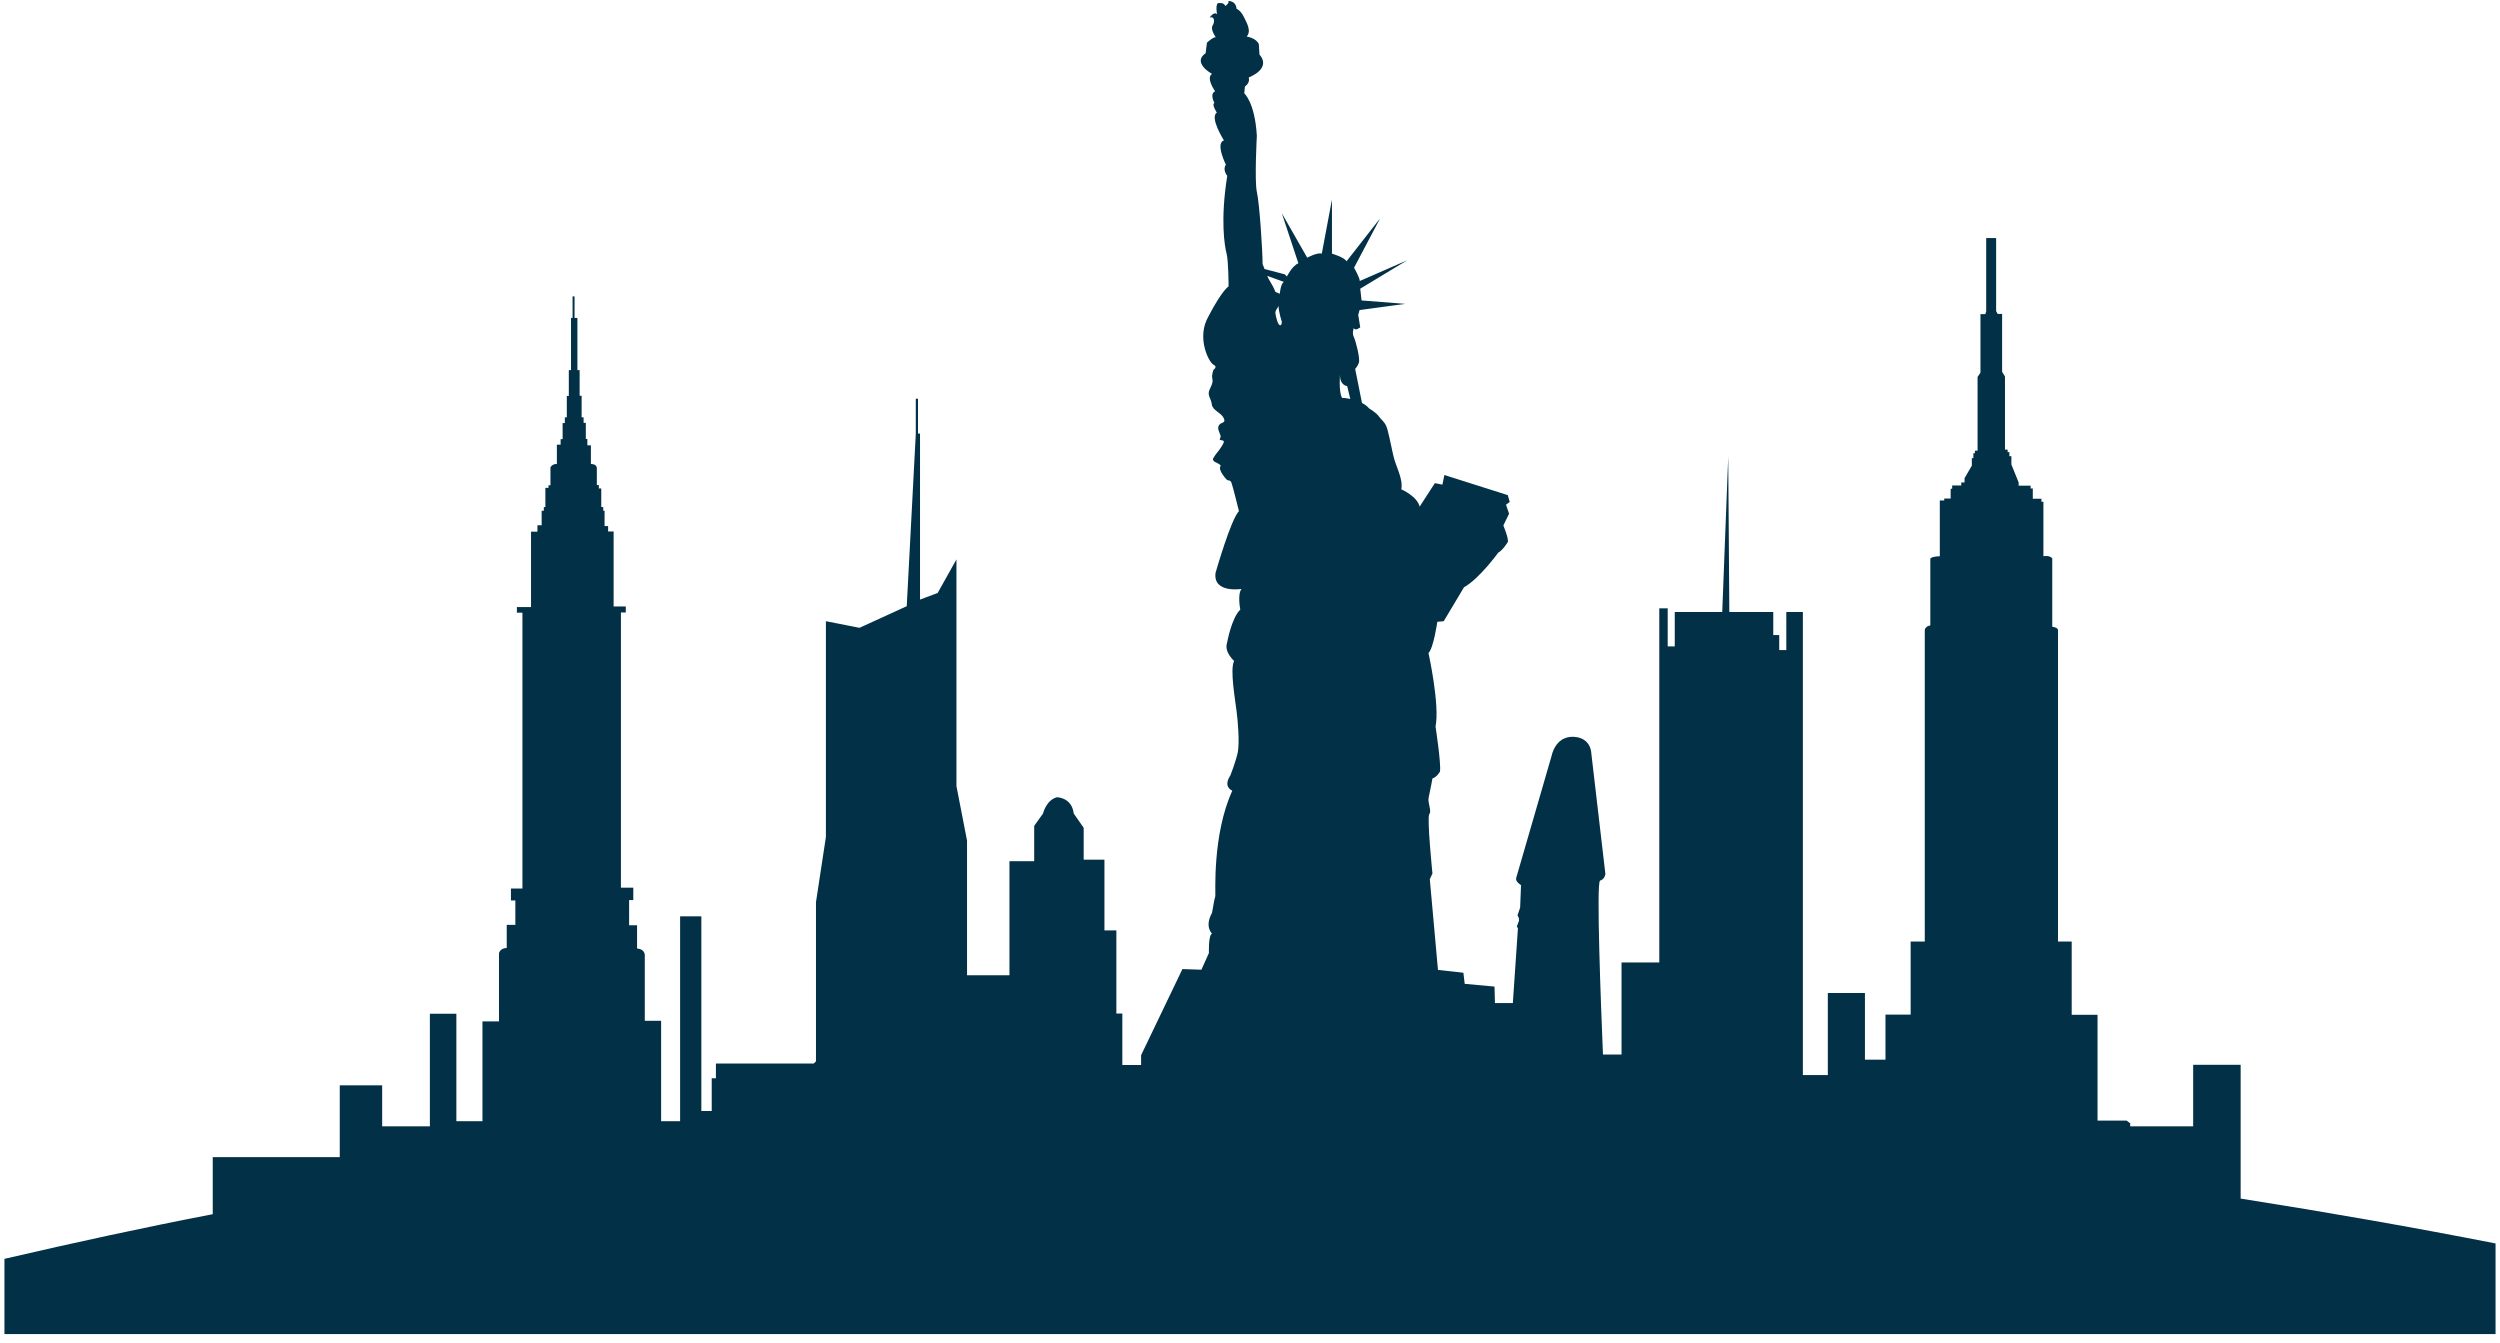 <svg width="214" height="115" viewBox="0 0 214 115" fill="none" xmlns="http://www.w3.org/2000/svg">
<g clip-path="url(#clip0_3_1624)">
<g clip-path="url(#clip1_3_1624)">
<g clip-path="url(#clip2_3_1624)">
<path d="M213.619 106.439C206.717 105.086 199.456 103.805 191.8 102.599V91.147H187.735V96.415H182.346V96.16L182.043 95.922H179.549V86.868H177.337V80.594H176.164V53.941C176.164 53.704 175.673 53.648 175.673 53.648V47.797C175.444 47.504 174.916 47.613 174.916 47.613V42.947H174.745V42.693H174.007V41.813H173.82V41.576H172.797V41.301L172.175 39.764V39.053H172.003V38.704H171.853V38.485H171.626V32.229L171.381 31.826V26.87H171.002L170.869 26.633V20.376H170.018V26.651L169.944 26.888H169.528V31.9L169.28 32.267V38.577H169.053V38.796H168.921V39.217H168.79V39.856L168.165 40.937V41.301H167.883V41.558H167.107V41.834H166.976V42.675H166.427V42.838H166.048V47.613C165.197 47.649 165.235 47.85 165.235 47.85V53.538C164.819 53.594 164.761 53.905 164.761 53.905V80.594H163.552V86.848H161.397V90.708H159.639V85.001H156.461V92.026H154.326V52.386H152.908V55.643H152.302V54.361H151.792V52.386H148.03L147.936 39.089L147.424 52.386H143.359V55.332H142.755V52.076H142.035V82.386H138.803V90.27H137.214C137.044 86.172 136.628 75.472 136.968 75.38C137.385 75.253 137.421 74.812 137.421 74.812L136.211 64.44C136.211 64.44 136.193 63.125 134.662 63.069C133.129 63.033 132.828 64.662 132.828 64.662C132.828 64.662 129.879 74.85 129.784 75.161C129.708 75.49 130.2 75.765 130.2 75.765L130.124 77.684L129.897 78.362L130.011 78.563L130.029 78.8L129.839 79.312L129.935 79.46L129.499 85.862H127.967L127.931 84.452L125.378 84.215L125.265 83.265L123.09 83.026L122.391 75.253L122.618 74.776C122.618 74.776 122.125 69.911 122.352 69.672C122.579 69.435 122.183 68.721 122.297 68.245C122.409 67.771 122.618 66.637 122.618 66.637C122.995 66.527 123.261 66.051 123.261 66.051C123.374 65.393 122.882 62.192 122.882 62.192C123.261 60.345 122.278 55.898 122.278 55.898C122.713 55.478 123.035 53.227 123.035 53.227L123.583 53.174L125.32 50.266C126.626 49.553 128.252 47.302 128.252 47.302C128.629 47.119 129.064 46.405 129.064 46.405C129.178 46.168 128.687 44.978 128.687 44.978L129.178 43.972L128.914 43.205L129.235 42.968L129.064 42.382L123.639 40.661L123.47 41.485L122.826 41.357L121.521 43.368C121.313 42.473 119.953 41.887 119.953 41.887C120.122 40.937 119.46 39.93 119.251 38.923C119.025 37.917 118.816 36.783 118.647 36.436C118.476 36.072 118.212 35.906 118.005 35.613C117.796 35.32 117.192 34.956 117.192 34.956C117.021 34.754 116.813 34.607 116.586 34.497L116.001 31.571C116.001 31.571 116.209 31.388 116.322 31.041C116.436 30.692 116.056 29.194 115.887 28.845C115.716 28.498 115.887 28.078 115.887 28.078C116.001 28.371 116.436 28.022 116.436 28.022L116.264 26.961L116.378 26.541L120.292 26.011L116.549 25.718L116.436 24.711L120.461 22.278L116.396 24.054C116.396 23.761 115.906 22.92 115.906 22.92L118.136 18.694L115.262 22.369C115.094 22.023 114.016 21.712 114.016 21.712V17.084L113.145 21.712C112.766 21.584 111.898 22.058 111.898 22.058L109.723 18.254L111.141 22.535C110.593 22.772 110.158 23.669 110.158 23.669L109.987 23.485L108.247 23.029C108.154 22.79 108.078 22.609 108.078 22.609C108.078 21.475 107.812 17.377 107.586 16.424C107.377 15.474 107.586 11.615 107.586 11.615C107.417 8.761 106.51 7.992 106.51 7.992L106.565 7.408C107.058 7.059 106.886 6.638 106.886 6.638C108.948 5.744 107.812 4.681 107.812 4.681L107.756 3.787C107.548 3.254 106.715 3.127 106.715 3.127C107.15 2.65 106.715 1.939 106.452 1.407C106.188 0.877 105.848 0.749 105.848 0.749C105.79 0.036 105.146 0.091 105.146 0.091C105.26 0.273 104.883 0.512 104.883 0.512C104.769 0.163 104.239 0.273 104.239 0.273C104.031 0.512 104.181 1.225 104.181 1.225C103.918 0.932 103.541 1.516 103.541 1.516C103.918 1.335 104.031 1.809 103.804 2.176C103.578 2.523 104.069 3.183 104.069 3.183C103.804 3.183 103.314 3.657 103.314 3.657L103.201 4.554C102.009 5.377 103.749 6.327 103.749 6.327C103.201 6.676 104.013 7.81 104.013 7.81C103.52 8.048 103.955 8.815 103.955 8.815C103.691 8.944 104.163 9.638 104.163 9.638C103.52 10.061 104.769 12.018 104.769 12.018C104.013 12.255 104.938 14.102 104.938 14.102C104.617 14.523 105.052 15.053 105.052 15.053C104.448 18.858 104.825 21.052 104.996 21.712C105.165 22.369 105.165 24.51 105.165 24.51C104.411 25.096 103.275 27.418 103.275 27.418C102.518 29.138 103.501 31.041 103.881 31.222C104.258 31.406 103.881 31.643 103.881 31.643C103.881 31.643 103.71 32.066 103.768 32.356C103.823 32.65 103.823 32.777 103.559 33.309C103.293 33.839 103.673 34.077 103.728 34.607C103.786 35.137 104.542 35.32 104.751 35.797C104.978 36.271 104.485 36.09 104.316 36.454C104.145 36.803 104.58 37.224 104.466 37.461C104.353 37.698 104.411 37.644 104.638 37.698C104.865 37.754 104.751 37.937 104.524 38.284C104.316 38.63 104.089 38.814 103.881 39.181C103.654 39.528 104.258 39.601 104.43 39.785C104.598 39.966 104.43 39.785 104.43 40.075C104.43 40.368 104.807 40.845 104.978 41.028C105.146 41.212 105.299 41.028 105.413 41.321C105.526 41.612 106.053 43.753 106.053 43.753C105.355 44.466 104.05 49.04 104.05 49.04C103.823 50.814 106.283 50.411 106.283 50.411C105.903 50.832 106.169 52.185 106.169 52.185C105.413 52.899 105.034 55.039 105.034 55.039C104.769 55.806 105.64 56.576 105.64 56.576C105.26 57.289 105.753 60.014 105.848 60.857C105.961 61.68 106.111 63.528 105.961 64.369C105.79 65.192 105.318 66.379 105.318 66.379C104.656 67.386 105.487 67.679 105.487 67.679C103.749 71.484 104.069 76.532 104.031 76.715C103.976 76.899 103.918 77.19 103.918 77.19L103.749 78.143C103.087 79.331 103.749 79.916 103.749 79.916C103.427 80.043 103.483 81.58 103.483 81.58L102.84 83.007L101.216 82.952L97.678 90.324V91.165H96.072V86.758H95.561V79.641H94.54V73.586H92.763V70.862L91.912 69.636C91.743 68.245 90.475 68.245 90.475 68.245C89.549 68.484 89.284 69.636 89.284 69.636L88.527 70.696V73.716H86.409V83.484H82.779V71.96L81.872 67.294V47.886L80.264 50.758L78.754 51.326V37.114H78.582V34.133H78.392V37.132L77.617 51.892L73.573 53.74L70.697 53.174V71.649L69.847 77.228V90.854L69.658 91.037H61.282V92.299H60.923V95.1H60.035V78.436H58.218V95.976H56.592V87.38H55.194V81.728C55.136 81.196 54.533 81.196 54.533 81.196V79.203H53.852V77.044H54.211V75.984H53.151V52.425H53.568V51.912H52.526V45.491H52.054V45.034H51.751V43.717H51.638V43.406H51.469V41.813H51.261V41.523H51.09C51.09 41.523 51.09 40.442 51.09 40.075C51.09 39.711 50.581 39.711 50.581 39.711V38.118H50.278V37.57H50.146V36.199H49.956V35.723H49.787V33.875H49.616V31.681H49.426V27.216H49.181V25.369H49.012V27.216H48.878V31.681H48.69V33.893H48.519V35.723H48.35V36.217H48.16V37.588H47.989V38.065H47.668V39.711C47.253 39.711 47.119 40.004 47.119 40.004V41.541H46.95V41.76H46.684V43.406H46.552V43.717H46.365V44.961H46.004V45.508H45.456V51.966H44.245V52.442H44.72V76.056H43.736V77.08H44.114V79.167H43.376V81.142C42.772 81.178 42.714 81.599 42.714 81.599V87.434H41.298V95.976H39.065V86.776H36.797V96.415H32.714V92.903H29.083V99.049H18.211V103.935C12.332 105.068 6.373 106.365 0.381 107.757V114.194H213.619V106.439ZM109.552 27.838C109.383 27.785 109.231 27.181 109.175 26.834C109.135 26.559 109.402 26.358 109.438 26.174C109.458 26.724 109.723 27.547 109.723 27.547C109.723 27.547 109.723 27.894 109.552 27.838ZM109.552 25.15L109.175 24.986C109.062 24.658 108.796 24.217 108.645 23.962C108.587 23.87 108.531 23.761 108.474 23.613L109.892 24.125C109.61 24.326 109.552 25.15 109.552 25.15ZM114.885 34.059C114.564 33.582 114.714 31.864 114.714 31.864C114.6 32.998 115.32 33.052 115.32 33.052L115.584 34.15C115.168 34.059 114.885 34.059 114.885 34.059Z" fill="#023047"/>
</g>
</g>
</g>
<defs>
<clipPath id="clip0_3_1624">
<rect width="214" height="114.23" fill="white"/>
</clipPath>
<clipPath id="clip1_3_1624">
<rect width="214" height="114.23" fill="white"/>
</clipPath>
<clipPath id="clip2_3_1624">
<rect width="214" height="114.235" fill="white" transform="translate(0 -0.002)"/>
</clipPath>
</defs>
</svg>
